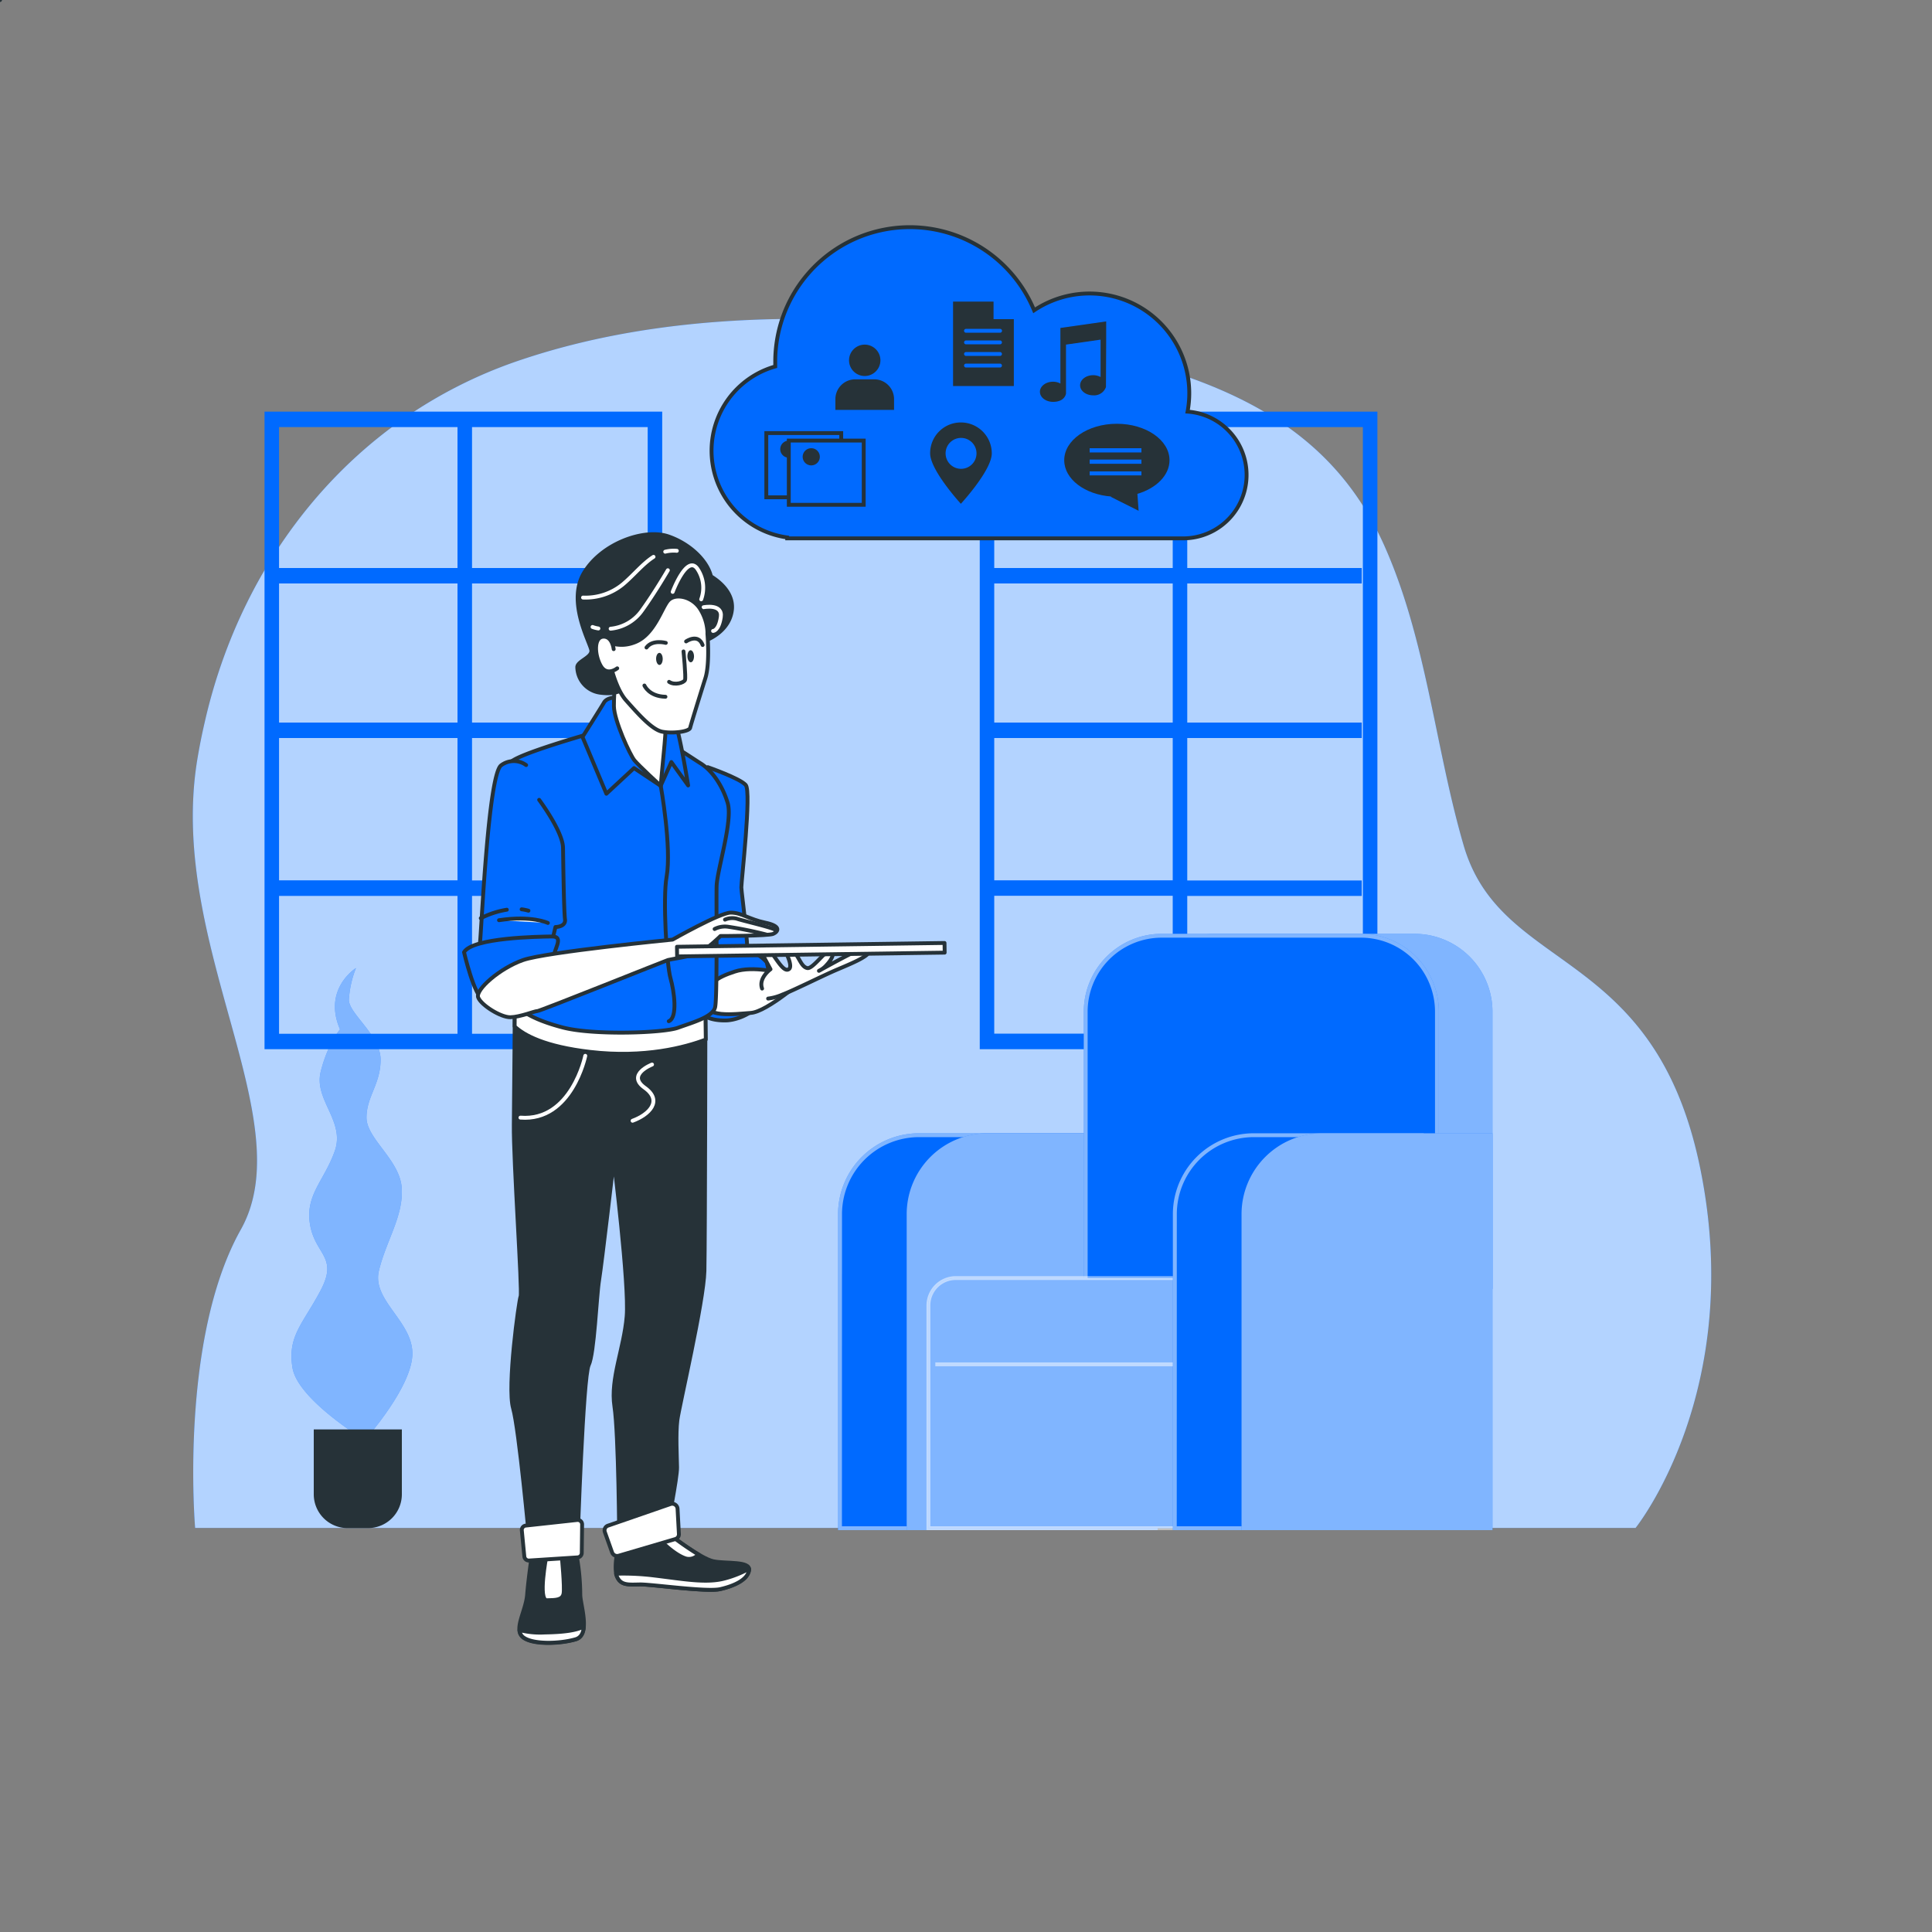 <svg xmlns="http://www.w3.org/2000/svg" xmlns:xlink="http://www.w3.org/1999/xlink" viewBox="0 0 500 500"><rect x="0" y="0" width="500" height="500" fill="#808080" stroke="none"/><defs>          </defs><g id="freepik--background-simple--inject-112"><path d="M253.56,85.52c-39.31-4.71-81.76-5.11-119.88,8-42.22,14.57-71.07,50.68-80.75,93.61q-1,4.32-1.74,8.68c-8.34,48,27.13,93.9,11.13,122.41s-11.82,77.2-11.82,77.2H423.29S451.81,360,440,302.28s-51.46-50.08-61.2-83.46c-7.44-25.5-9.61-53.44-20.75-78.08-14-30.9-41.11-41.9-72.45-49.5A276,276,0,0,0,253.56,85.52Z" style="fill:#006AFF"></path><path d="M253.56,85.52c-39.31-4.71-81.76-5.11-119.88,8-42.22,14.57-71.07,50.68-80.75,93.61q-1,4.32-1.74,8.68c-8.34,48,27.13,93.9,11.13,122.41s-11.82,77.2-11.82,77.2H423.29S451.81,360,440,302.28s-51.46-50.08-61.2-83.46c-7.44-25.5-9.61-53.44-20.75-78.08-14-30.9-41.11-41.9-72.45-49.5A276,276,0,0,0,253.56,85.52Z" style="fill:#fff;opacity:0.7"></path></g><g id="freepik--Shadow--inject-112"><ellipse cx="168.92" cy="416.72" style="fill:#006AFF"></ellipse><ellipse cx="168.92" cy="416.72" style="fill:#fff;opacity:0.3"></ellipse></g><g id="freepik--Plant--inject-112"><path d="M88,266.41s-3.19,3.65-5,10.94,6.38,12.77,3.64,20.53-7.75,11.4-6.38,19.15,7.3,8.21,2.74,16.88S74.33,345.76,75.7,354s18.7,18.7,18.7,18.7,11.85-13.23,12.31-21.89-10.49-14.14-8.66-21.89,6.38-14.14,5.92-21.44-9.12-12.77-9.12-18.24,3.65-8.66,3.65-15-8.21-11.86-8.21-15.5a26.89,26.89,0,0,1,1.83-8.21S83.45,255.92,88,266.41Z" style="fill:#006AFF"></path><path d="M88,266.41s-3.19,3.65-5,10.94,6.38,12.77,3.64,20.53-7.75,11.4-6.38,19.15,7.3,8.21,2.74,16.88S74.33,345.76,75.7,354s18.7,18.7,18.7,18.7,11.85-13.23,12.31-21.89-10.49-14.14-8.66-21.89,6.38-14.14,5.92-21.44-9.12-12.77-9.12-18.24,3.65-8.66,3.65-15-8.21-11.86-8.21-15.5a26.89,26.89,0,0,1,1.83-8.21S83.45,255.92,88,266.41Z" style="fill:#fff;opacity:0.5"></path><line style="fill:none;stroke:#263238;stroke-linecap:round;stroke-linejoin:round"></line><polyline style="fill:none;stroke:#263238;stroke-linecap:round;stroke-linejoin:round"></polyline><polyline style="fill:none;stroke:#263238;stroke-linecap:round;stroke-linejoin:round"></polyline><polyline style="fill:none;stroke:#263238;stroke-linecap:round;stroke-linejoin:round"></polyline><path d="M81.17,369.93H104a0,0,0,0,1,0,0v16.79a8.75,8.75,0,0,1-8.75,8.75h-5.3a8.75,8.75,0,0,1-8.75-8.75V369.93A0,0,0,0,1,81.17,369.93Z" style="fill:#263238"></path></g><g id="freepik--Windows--inject-112"><path d="M253.56,106.53v165H356.47v-165Zm49.94,4V147H257.31V110.53ZM257.31,187V151H303.5V187Zm46.19,4v36.83H257.31V191Zm-46.19,40.83H303.5v35.68H257.31Zm95.4,35.68H307.26V231.86h45.16v-4H307.26V191h45.16v-4H307.26V151h45.16v-4H307.26V110.53h45.45Z" style="fill:#006AFF"></path><path d="M68.46,106.53v165H171.38v-165Zm49.94,4V147H72.22V110.53ZM72.22,187V151H118.4V187Zm46.18,4v36.83H72.22V191ZM72.22,231.86H118.4v35.68H72.22Zm95.4,35.68H122.16V231.86h45.17v-4H122.16V191h45.17v-4H122.16V151h45.17v-4H122.16V110.53h45.46Z" style="fill:#006AFF"></path></g><g id="freepik--Couch--inject-112"><path d="M217.39,293.79h63.94a0,0,0,0,1,0,0v81.27a20.41,20.41,0,0,1-20.41,20.41H217.39a0,0,0,0,1,0,0V293.79A0,0,0,0,1,217.39,293.79Z" transform="translate(498.72 689.26) rotate(180)" style="fill:#006AFF"></path><path d="M281.83,396H216.89V314.2a20.94,20.94,0,0,1,20.92-20.91h44Zm-63.94-1h62.94V294.29h-43a19.94,19.94,0,0,0-19.92,19.91Z" style="fill:#006AFF"></path><path d="M281.83,396H216.89V314.2a20.94,20.94,0,0,1,20.92-20.91h44Zm-63.94-1h62.94V294.29h-43a19.94,19.94,0,0,0-19.92,19.91Z" style="fill:#fff;opacity:0.5"></path><path d="M255.57,293.29a20.94,20.94,0,0,0-20.92,20.91V396h64.94V293.29Z" style="fill:#006AFF"></path><path d="M255.57,293.29a20.94,20.94,0,0,0-20.92,20.91V396h64.94V293.29Z" style="fill:#fff;opacity:0.5"></path><path d="M366.1,241.67H314.49a20.17,20.17,0,0,0-20.15,20.15v71.75h91.91V261.82A20.17,20.17,0,0,0,366.1,241.67Z" style="fill:#006AFF"></path><path d="M366.1,241.67H314.49a20.17,20.17,0,0,0-20.15,20.15v71.75h91.91V261.82A20.17,20.17,0,0,0,366.1,241.67Z" style="fill:#fff;opacity:0.5"></path><path d="M281,242.17h90.9a0,0,0,0,1,0,0v71.26a19.64,19.64,0,0,1-19.64,19.64H300.62A19.64,19.64,0,0,1,281,313.43V242.17A0,0,0,0,1,281,242.17Z" transform="translate(652.86 575.25) rotate(180)" style="fill:#006AFF"></path><path d="M372.38,333.57h-91.9V261.82a20.17,20.17,0,0,1,20.14-20.15h51.62a20.17,20.17,0,0,1,20.14,20.15Zm-90.9-1h89.9V261.82a19.17,19.17,0,0,0-19.14-19.15H300.62a19.17,19.17,0,0,0-19.14,19.15Z" style="fill:#006AFF"></path><path d="M372.38,333.57h-91.9V261.82a20.17,20.17,0,0,1,20.14-20.15h51.62a20.17,20.17,0,0,1,20.14,20.15Zm-90.9-1h89.9V261.82a19.17,19.17,0,0,0-19.14-19.15H300.62a19.17,19.17,0,0,0-19.14,19.15Z" style="fill:#fff;opacity:0.5"></path><path d="M240.27,330.76H362a0,0,0,0,1,0,0v57.61a7.1,7.1,0,0,1-7.1,7.1H240.27a0,0,0,0,1,0,0V330.76A0,0,0,0,1,240.27,330.76Z" transform="translate(602.25 726.24) rotate(180)" style="fill:#006AFF"></path><path d="M362.48,396H239.77V337.86a7.61,7.61,0,0,1,7.59-7.6H362.48Zm-121.71-1H361.48V331.26H247.36a6.6,6.6,0,0,0-6.59,6.6Z" style="fill:#fff;opacity:0.5"></path><g style="clip-path:url(#freepik--clip-path-2--inject-112)"><path d="M240.27,330.76H362a0,0,0,0,1,0,0v57.61a7.1,7.1,0,0,1-7.1,7.1H240.27a0,0,0,0,1,0,0V330.76A0,0,0,0,1,240.27,330.76Z" transform="translate(602.25 726.24) rotate(180)" style="fill:#fff;opacity:0.5"></path></g><rect x="242.06" y="352.59" width="61.71" height="1" style="fill:#fff;opacity:0.5"></rect><path d="M304,293.79H368a0,0,0,0,1,0,0v81.27a20.41,20.41,0,0,1-20.41,20.41H304a0,0,0,0,1,0,0V293.79A0,0,0,0,1,304,293.79Z" transform="translate(672.03 689.26) rotate(180)" style="fill:#006AFF"></path><path d="M368.48,396H303.54V314.2a20.94,20.94,0,0,1,20.92-20.91h44Zm-63.94-1h62.94V294.29h-43a19.94,19.94,0,0,0-19.92,19.91Z" style="fill:#006AFF"></path><path d="M368.48,396H303.54V314.2a20.94,20.94,0,0,1,20.92-20.91h44Zm-63.94-1h62.94V294.29h-43a19.94,19.94,0,0,0-19.92,19.91Z" style="fill:#fff;opacity:0.5"></path><path d="M342.22,293.29a20.93,20.93,0,0,0-20.91,20.91V396h64.94V293.29Z" style="fill:#006AFF"></path><path d="M342.22,293.29a20.93,20.93,0,0,0-20.91,20.91V396h64.94V293.29Z" style="fill:#fff;opacity:0.5"></path></g><g id="freepik--Character--inject-112"><path d="M173.72,397.44s7.59,5.89,10.85,6.6,9.75-.14,9.28,2.37-3.94,4-7.43,4.85-17.77-1.25-20.77-1.21-5,.32-6-2.16.62-9,.62-9Z" style="fill:#263238;stroke:#263238;stroke-linecap:round;stroke-linejoin:round"></path><path d="M173.72,397.44l-1.62.17-.43,1.77s3,3,5.72,3.92a3.17,3.17,0,0,0,3.35-1A79.24,79.24,0,0,1,173.72,397.44Z" style="fill:#fff;stroke:#263238;stroke-linecap:round;stroke-linejoin:round"></path><path d="M186.42,411.26c3.49-.8,7-2.35,7.43-4.85a1.2,1.2,0,0,0,0-.42,27.6,27.6,0,0,1-6.23,2.5c-4.73,1.32-10.75.16-18.26-.74a64.74,64.74,0,0,0-9.93-.47,3.37,3.37,0,0,0,.18.61c1,2.48,3,2.21,6,2.16S182.93,412.06,186.42,411.26Z" style="fill:#fff;stroke:#263238;stroke-linecap:round;stroke-linejoin:round"></path><path d="M133.25,257.5s-.16,24.25-.28,33.5,2.24,43.24,1.76,44.49-3.52,23.46-1.95,28.94S137,399,137,399l12.5-.43s1.4-42.27,2.86-45.29,2-17.78,2.69-22,3.81-31.06,3.81-31.06,4,32.2,3.32,40.46-4.27,16.06-3.17,23.29,1.24,35,1.24,35l12.45-3.68s2.57-12.78,2.53-15.53-.37-8.75.08-12.26,6.82-30.6,7-38.6.26-69.76.26-69.76S156.12,266.17,133.25,257.5Z" style="fill:#263238;stroke:#263238;stroke-linecap:round;stroke-linejoin:round"></path><path d="M182.53,259.6l-1.93-.09c-6.46,1.42-28.15,5.27-47.35-2,0,0,0,3.4-.06,8.14,2.48,2.32,7.86,5.22,19.52,6.58,14.15,1.65,24.62-1.17,29.95-3.2C182.6,264.3,182.55,260.86,182.53,259.6Z" style="fill:#fff;stroke:#263238;stroke-linecap:round;stroke-linejoin:round"></path><path d="M183.17,198.54s8.29,2.88,9.82,4.61-1.15,25-1.13,26.52,2.51,18.71,1.3,21.23S185.73,256,183,255.79s-2.5-17.71-2.1-24.47S183.4,215,183.35,211,182.42,198.8,183.17,198.54Z" style="fill:#006AFF;stroke:#263238;stroke-linecap:round;stroke-linejoin:round"></path><path d="M198.41,249a10.45,10.45,0,0,0-8.28-3.47,10.89,10.89,0,0,0-11,10.62c-.23,6.57,4.39,8,8.67,7.94S201.52,260,198.41,249Z" style="fill:#006AFF;stroke:#263238;stroke-linecap:round;stroke-linejoin:round"></path><path d="M201.92,251.78s-7-1.9-11.75-.34-7.21,3.1-7.65,7.61,7.55,3.39,11.8,3.09,14.12-9,14.12-9Z" style="fill:#fff;stroke:#263238;stroke-linecap:round;stroke-linejoin:round"></path><path d="M197.23,255.84c-1-2.73,2.18-5,2.18-5l-2-3.72s1.47-1.77,3,.46,2.81,4,3.8,3.2-.81-4.24-.81-4.24a1.3,1.3,0,0,1,2.25,0c1.27,1.49,1.8,3.73,3.3,4s5.18-5.33,6.19-4.59,0,2.5-1.2,3.77a6.07,6.07,0,0,1-2,1.53s6-3.34,8.69-4.63,3.72-2,4.24-.56-5.94,3.84-9.42,5.39-10.18,4.89-12.92,5.93a13.26,13.26,0,0,1-3.74,1.05" style="fill:#fff;stroke:#263238;stroke-linecap:round;stroke-linejoin:round"></path><path d="M168.75,275.5s-6.71,2.59-1.91,6,1.1,7-3.13,8.55" style="fill:none;stroke:#fff;stroke-linecap:round;stroke-linejoin:round"></path><path d="M151.47,273.24s-3.51,17.05-16.78,16" style="fill:none;stroke:#fff;stroke-linecap:round;stroke-linejoin:round"></path><line style="fill:#fff;stroke:#fff;stroke-linecap:round;stroke-linejoin:round"></line><polyline style="fill:#263238;stroke:#263238;stroke-linecap:round;stroke-linejoin:round"></polyline><polyline style="fill:#263238;stroke:#263238;stroke-linecap:round;stroke-linejoin:round"></polyline><polyline style="fill:#263238;stroke:#263238;stroke-linecap:round;stroke-linejoin:round"></polyline><path d="M154.7,189.27S132,195.59,132,197.59s-.23,54.51-.17,58.84,5.94,7.42,13.81,9.48,26,1.46,29.83.07,9-2.79,9.6-5.3.28-27.17.39-31.34,4.26-16.89,2.86-21.54-4.12-8.45-7-10.24-10.43-7.18-15.62-8.28A32.79,32.79,0,0,0,154.7,189.27Z" style="fill:#006AFF;stroke:#263238;stroke-linecap:round;stroke-linejoin:round"></path><path d="M171,203.37s2.87,15.93,1.51,23.59c-1,5.32,0,22.64,1,26.15s1.91,10.26-.43,11.18" style="fill:none;stroke:#263238;stroke-linecap:round;stroke-linejoin:round"></path><path d="M159.7,180.49s-2.56-.1-3.39,1.33-5.56,8.9-5.56,8.9l6.18,14.7,7.16-6.64,6.89,4.59,2.76-6.15,4.35,6.05s-2.19-13.76-3.66-17.3-8.78-7.55-10.77-7.1A16.58,16.58,0,0,0,159.7,180.49Z" style="fill:#006AFF;stroke:#263238;stroke-linecap:round;stroke-linejoin:round"></path><path d="M159.7,170.11s-.87,9-.82,12.67,4.16,12.6,5.32,14,6.78,6.58,6.78,6.58.74-7.83,1-10.68.47-6.69.47-6.69-6-5-7.94-8.42S159.7,170.11,159.7,170.11Z" style="fill:#fff;stroke:#263238;stroke-linecap:round;stroke-linejoin:round"></path><path d="M184,149.16c-1.06-4.3-5.74-8.57-11.18-10.39-6.14-2-17,1.81-21.63,9.41s1.68,18.33,1.85,20.17-3.66,2.76-3.64,4.32a6.81,6.81,0,0,0,5.93,6.6c4.84.65,6.24-1.08,6.66-1.94s11.73-14.81,13.42-16.12c.63-.48,1.53-1.07,2.41-1.61.71,3.17,3.35,6.58,4.2,6.35,1.14-.3,6.93-2.65,7.42-8.35C189.78,153.12,185.71,150.21,184,149.16Z" style="fill:#263238;stroke:#263238;stroke-linecap:round;stroke-linejoin:round"></path><path d="M181.47,155.1a8.74,8.74,0,0,0-1-7.92c-2.7-3.79-6.38,6-6.38,6" style="fill:none;stroke:#fff;stroke-linecap:round;stroke-linejoin:round"></path><path d="M154.86,162.65a7.55,7.55,0,0,1-1.51-.39" style="fill:none;stroke:#fff;stroke-linecap:round;stroke-linejoin:round"></path><path d="M172.84,147.58s-3.44,5.93-6.9,10.68a11.23,11.23,0,0,1-7.91,4.45" style="fill:none;stroke:#fff;stroke-linecap:round;stroke-linejoin:round"></path><path d="M172.16,142.78a8.92,8.92,0,0,1,3-.23" style="fill:none;stroke:#fff;stroke-linecap:round;stroke-linejoin:round"></path><path d="M150.89,154.65a15.24,15.24,0,0,0,10.24-3.38c2.89-2.41,5.2-5.38,8-7.16" style="fill:none;stroke:#fff;stroke-linecap:round;stroke-linejoin:round"></path><path d="M182.09,157.15s5-1,4.45,2.58-2,3.56-2,3.56" style="fill:none;stroke:#fff;stroke-linecap:round;stroke-linejoin:round"></path><path d="M183.08,164a5,5,0,0,0,0-.58,12.29,12.29,0,0,0-2.06-6.08c-2.18-3.1-6.31-3.75-8-2s-3.57,8.73-8.52,10.79-7.27-1-7.23,1.52,1.85,10.36,4.74,13.59,6.65,7.59,9.36,8.12,7,0,7.24-1,2.72-9,3.94-12.85S183.08,164,183.08,164Z" style="fill:#fff;stroke:#263238;stroke-linecap:round;stroke-linejoin:round"></path><path d="M158.82,168s-.34-3.41-2.75-3.23-2.21,4.72-.61,7.54,4.28.65,4.28.65" style="fill:#fff;stroke:#263238;stroke-linecap:round;stroke-linejoin:round"></path><path d="M172.31,166.38s-3.43-.95-5,1.2" style="fill:none;stroke:#263238;stroke-linecap:round;stroke-linejoin:round"></path><path d="M177.56,166s3.1-2.18,4.28.93" style="fill:#fff;stroke:#263238;stroke-linecap:round;stroke-linejoin:round"></path><path d="M176.89,168.59s.66,6.67.39,7.39-2.68,1.46-4.12.48" style="fill:none;stroke:#263238;stroke-linecap:round;stroke-linejoin:round"></path><path d="M166.77,177.41s1.18,2.82,5.45,2.91" style="fill:none;stroke:#263238;stroke-linecap:round;stroke-linejoin:round"></path><path d="M171.51,170.51c0,.87-.36,1.57-.83,1.58s-.86-.69-.88-1.55.36-1.57.84-1.58S171.5,169.65,171.51,170.51Z" style="fill:#263238"></path><path d="M179.61,169.83c0,.86-.36,1.57-.83,1.57s-.87-.68-.88-1.55.36-1.57.83-1.57S179.6,169,179.61,169.83Z" style="fill:#263238"></path><path d="M136.16,198a5.44,5.44,0,0,0-6.5.09c-3.22,2.55-4.94,40.07-5.37,45.08s-.88,8-.88,8l18.92-5.26,1.42-6s2.75,0,2.47-2-.45-14.24-.51-18.49-6.18-12.42-6.18-12.42" style="fill:#006AFF;stroke:#263238;stroke-linecap:round;stroke-linejoin:round"></path><path d="M141.79,238.86s-4.14-2-12.65-.71" style="fill:#fff;stroke:#263238;stroke-linecap:round;stroke-linejoin:round"></path><path d="M135,235.33a10.78,10.78,0,0,1,1.76.36" style="fill:#fff;stroke:#263238;stroke-linecap:round;stroke-linejoin:round"></path><path d="M124.43,237.63a23.22,23.22,0,0,1,6.73-2.2" style="fill:#fff;stroke:#263238;stroke-linecap:round;stroke-linejoin:round"></path><path d="M120.09,246.43s2.66,11.46,4.92,12.18,18.15-7.25,18.11-10,3.16-6.3-.34-6.25S122.29,242.65,120.09,246.43Z" style="fill:#006AFF;stroke:#263238;stroke-linecap:round;stroke-linejoin:round"></path><path d="M174.05,243.17s-32.71,3.21-38.68,5.29-12.39,7.68-11.62,9.67,5.83,5.17,8.33,5.13,6.23-1.59,7-1.6,33.07-13,33.81-13.22,5.74-.84,8-1.87,5.57-4.33,5.57-4.33,12.41,0,13.66-.56,2.21-2-2.05-2.89-6.21-2.64-9-2.6S174.05,243.17,174.05,243.17Z" style="fill:#fff;stroke:#263238;stroke-linecap:round;stroke-linejoin:round"></path><path d="M184.94,240.43a5.8,5.8,0,0,1,3.45-.59,98.06,98.06,0,0,1,9.87,2" style="fill:none;stroke:#263238;stroke-linecap:round;stroke-linejoin:round"></path><path d="M187.63,238a4.67,4.67,0,0,1,3.1-.23c1.46.53,9.87,2.41,10.06,3" style="fill:none;stroke:#263238;stroke-linecap:round;stroke-linejoin:round"></path><rect x="175.21" y="244.54" width="69.25" height="2.5" transform="translate(-3.45 2.98) rotate(-0.81)" style="fill:#fff;stroke:#263238;stroke-linecap:round;stroke-linejoin:round"></rect><polygon style="fill:#fff;stroke:#263238;stroke-linecap:round;stroke-linejoin:round"></polygon><polygon style="fill:#fff;stroke:#263238;stroke-linecap:round;stroke-linejoin:round"></polygon><path d="M137.88,400.7s-1.13,7.73-1.46,12-3.57,8.94-1.1,11,9.63,1.75,13.66.57,1.15-9.15,1.2-11.65a57.71,57.71,0,0,0-.84-9.43c-.46-2.26-.69-3.51-.69-3.51Z" style="fill:#263238;stroke:#263238;stroke-linecap:round;stroke-linejoin:round"></path><path d="M141.38,402.81s-2.17,11.37.16,11.33,4-.05,4.31-1.72-.47-9.66-.47-9.66Z" style="fill:#fff;stroke:#263238;stroke-linecap:round;stroke-linejoin:round"></path><path d="M141,422.49a21.36,21.36,0,0,1-6.56-.63,2.49,2.49,0,0,0,.89,1.8c2.46,2,9.63,1.75,13.66.57,1.42-.42,2-1.7,2.1-3.28C149.26,421.9,146.21,422.41,141,422.49Z" style="fill:#fff;stroke:#263238;stroke-linecap:round;stroke-linejoin:round"></path><path d="M135.05,396.12l.65,6.74a1.16,1.16,0,0,0,1.23,1l12.55-.81a1.16,1.16,0,0,0,1.08-1.14l.09-7.38a1.15,1.15,0,0,0-1.28-1.16l-13.3,1.45A1.15,1.15,0,0,0,135.05,396.12Z" style="fill:#fff;stroke:#263238;stroke-linecap:round;stroke-linejoin:round"></path><path d="M173.51,389.25l-16.17,5.59a1.29,1.29,0,0,0-.81,1.65l1.88,5.28a1.39,1.39,0,0,0,1.7.85l14.65-4.31a1.28,1.28,0,0,0,.94-1.31l-.35-6.55A1.38,1.38,0,0,0,173.51,389.25Z" style="fill:#fff;stroke:#263238;stroke-linecap:round;stroke-linejoin:round"></path></g><g id="freepik--Cloud--inject-112"><path d="M307.34,106.53a25.81,25.81,0,0,0-39.71-26.22,34.82,34.82,0,0,0-67,13.25c0,.43,0,.85,0,1.28a22.66,22.66,0,0,0,3.1,44.25v.24H306.23a16.42,16.42,0,0,0,1.11-32.8Z" style="fill:#006AFF;stroke:#263238;stroke-miterlimit:10"></path><polygon style="fill:#263238"></polygon><polygon style="fill:#263238"></polygon><path d="M274.43,84.87V99.26a4,4,0,0,0-1.92-.47c-1.87,0-3.38,1.17-3.38,2.6s1.51,2.61,3.38,2.61c3.14,0,3.37-2.15,3.37-2.15V89.18l8.95-1.28v9.67a4.13,4.13,0,0,0-1.92-.47c-1.87,0-3.38,1.17-3.38,2.61s1.51,2.6,3.38,2.6a3.24,3.24,0,0,0,3.31-2.14l.06-12.47V83.18Z" style="fill:#263238"></path><path d="M223.79,97.31a4.06,4.06,0,1,0-4.06-4.06A4.06,4.06,0,0,0,223.79,97.31Z" style="fill:#263238"></path><path d="M226.25,98.17h-4.92a5.13,5.13,0,0,0-5.13,5.13v2.78h15.18V103.3A5.13,5.13,0,0,0,226.25,98.17Z" style="fill:#263238"></path><path d="M302.67,119.11c0-5.22-6.1-9.44-13.63-9.44s-13.62,4.22-13.62,9.44c0,4.89,5.36,8.91,12.23,9.39l-.24.05,7.26,3.64-.31-4.38C299.24,126.37,302.67,123,302.67,119.11Zm-7.27.91H282v-1.09H295.4Zm0,3H282V122H295.4Zm0-5.93H282V116H295.4Z" style="fill:#263238"></path><path d="M248.67,109.33a7.94,7.94,0,0,0-7.95,8c0,4.39,7.95,13.05,7.95,13.05s8-8.66,8-13.05A8,8,0,0,0,248.67,109.33Zm0,12a4,4,0,1,1,4.05-4A4,4,0,0,1,248.67,121.33Z" style="fill:#263238"></path><rect x="198.32" y="112.08" width="19.39" height="16.62" style="fill:#006AFF;stroke:#263238;stroke-miterlimit:10"></rect><polygon style="fill:#263238"></polygon><circle cx="204.14" cy="116.24" r="2.22" style="fill:#263238"></circle><rect x="204.14" y="114.02" width="19.39" height="16.62" style="fill:#006AFF;stroke:#263238;stroke-miterlimit:10"></rect><polygon style="fill:#263238"></polygon><path d="M212.17,118.18A2.22,2.22,0,1,1,210,116,2.21,2.21,0,0,1,212.17,118.18Z" style="fill:#263238"></path><polygon style="fill:#263238"></polygon><path d="M257.13,78.05H246.65V99.9h15.73V82.6h-5.25Zm1.69,17.06H250a.49.49,0,1,1,0-1h8.8a.49.49,0,1,1,0,1Zm0-3H250a.49.49,0,0,1,0-1h8.8a.49.49,0,0,1,0,1Zm0-3H250a.5.5,0,0,1,0-1h8.8a.5.5,0,0,1,0,1Zm0-4a.5.5,0,0,1,0,1H250a.5.5,0,0,1,0-1Z" style="fill:#263238"></path><line style="fill:none;stroke:#263238;stroke-miterlimit:10"></line><line style="fill:none;stroke:#263238;stroke-miterlimit:10;stroke-dasharray:2.913,2.913"></line><line style="fill:none;stroke:#263238;stroke-miterlimit:10"></line><polygon style="fill:#263238"></polygon><line style="fill:none;stroke:#263238;stroke-miterlimit:10"></line><line style="fill:none;stroke:#263238;stroke-miterlimit:10;stroke-dasharray:2.999,2.999"></line><polyline style="fill:none;stroke:#263238;stroke-miterlimit:10"></polyline><line style="fill:none;stroke:#263238;stroke-miterlimit:10;stroke-dasharray:2.874,2.874"></line><line style="fill:none;stroke:#263238;stroke-miterlimit:10"></line><polygon style="fill:#263238"></polygon></g></svg>
